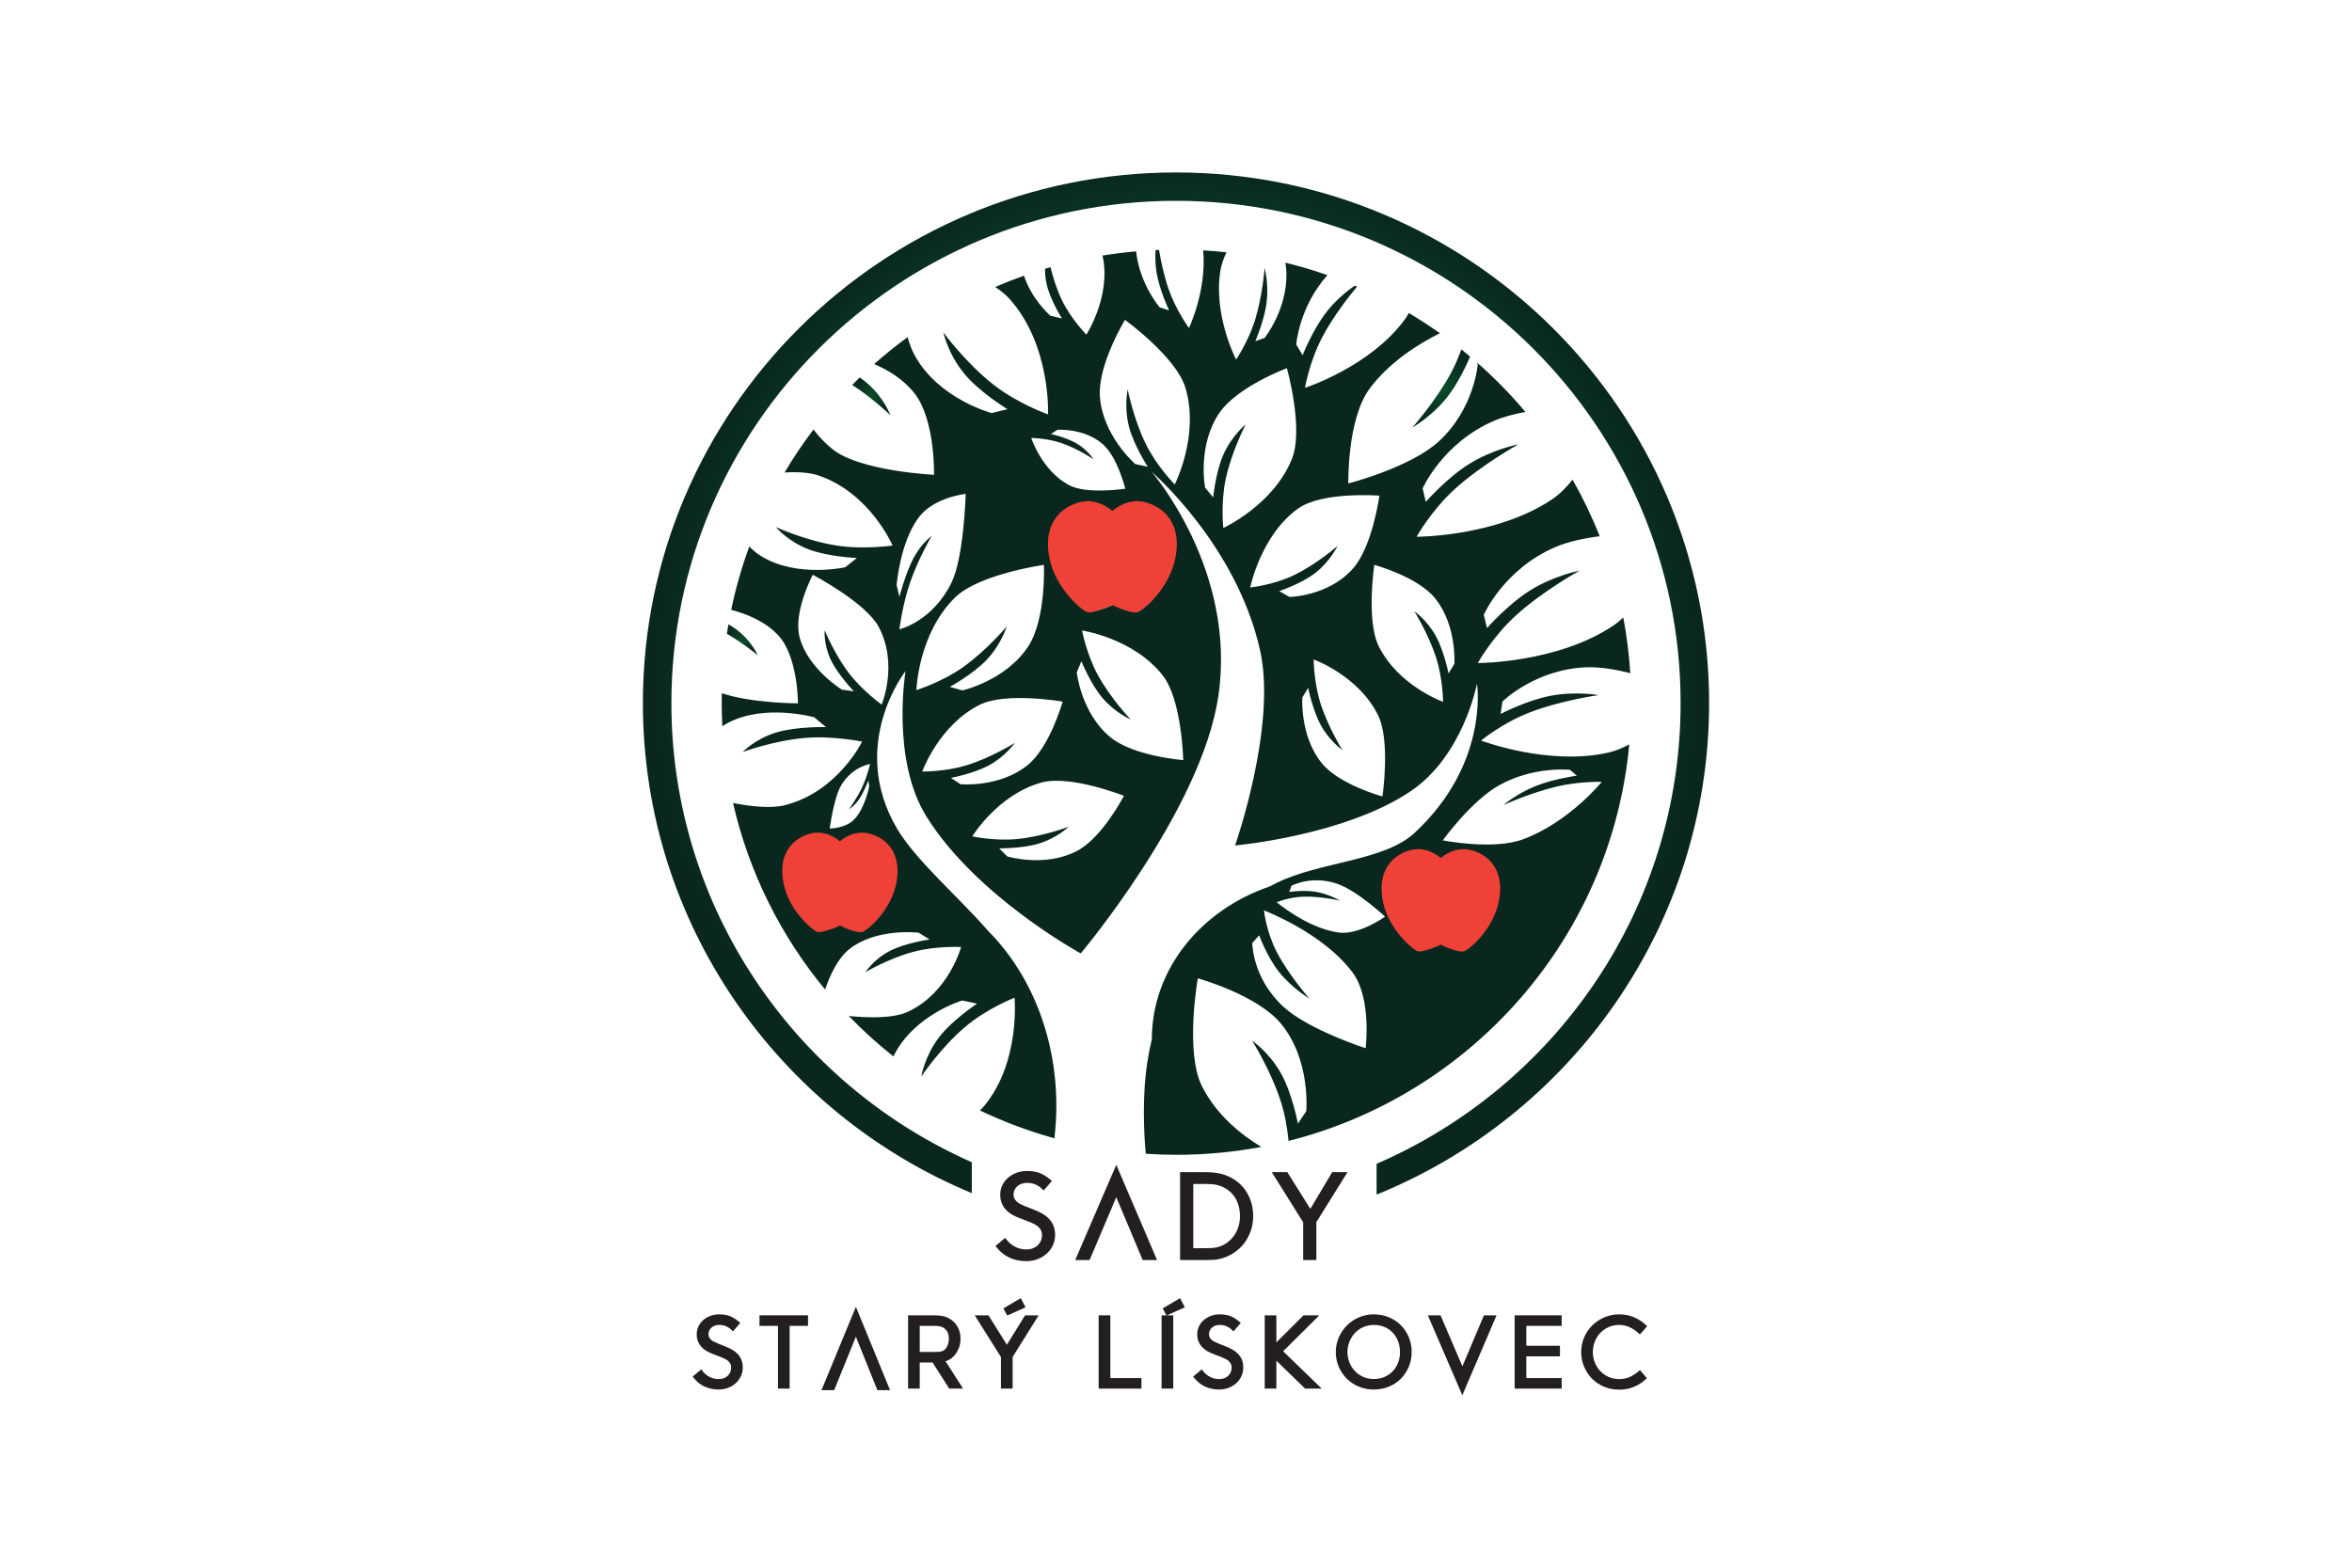 <svg width="300" height="200" viewBox="0 0 300 200" fill="none" xmlns="http://www.w3.org/2000/svg">
<g clip-path="url(#clip0_788_3504)">
<path d="M93.923 80.307C93.614 80.076 93.269 79.857 92.911 79.65C92.842 80.049 92.774 80.449 92.713 80.851C94.972 82.175 96.65 83.601 96.65 83.601C96.65 83.601 95.892 81.774 93.923 80.307Z" fill="url(#paint0_radial_788_3504)"/>
<path d="M108.695 49.106C111.458 50.909 113.57 52.973 113.57 52.973C113.57 52.973 112.772 50.748 110.611 48.889C110.317 48.635 109.993 48.391 109.655 48.156C109.332 48.469 109.011 48.786 108.695 49.106Z" fill="url(#paint1_radial_788_3504)"/>
<path d="M184.548 50.719C185.988 48.913 187.109 46.447 187.515 45.492C187.145 45.18 186.771 44.873 186.392 44.57C186.07 45.484 185.657 46.485 185.137 47.465C183.218 51.077 180.154 54.532 180.154 54.532C180.154 54.532 182.607 53.154 184.548 50.719Z" fill="url(#paint2_radial_788_3504)"/>
<path d="M205.171 96.007C197.494 97.751 188.913 94.477 188.913 94.477C188.913 94.477 191.614 92.243 195.097 90.896C199.08 89.356 203.912 88.676 203.912 88.676C203.912 88.676 200.961 88.153 197.738 88.773C194.715 89.354 191.407 91.081 191.407 91.081L191.637 89.506C191.637 89.506 195.737 85.422 202.265 85.133C203.99 85.057 206.012 85.394 207.946 85.879C207.793 83.469 207.492 81.099 207.05 78.778C206.633 79.174 206.198 79.531 205.745 79.834C198.602 84.61 188.495 84.588 188.495 84.588C188.495 84.588 190.35 81.245 193.364 78.508C196.812 75.378 201.477 72.801 201.477 72.801C201.477 72.801 198.247 73.412 195.202 75.302C192.347 77.074 189.665 80.133 189.665 80.133L189.26 78.427C189.26 78.427 191.794 72.641 198.353 69.806C199.975 69.105 202.009 68.674 204.046 68.412C203.058 65.916 201.897 63.507 200.583 61.196C199.788 62.191 198.906 63.077 197.943 63.72C190.799 68.496 180.692 68.475 180.692 68.475C180.692 68.475 182.547 65.131 185.561 62.395C189.009 59.264 193.675 56.688 193.675 56.688C193.675 56.688 190.444 57.298 187.399 59.188C184.544 60.961 181.862 64.02 181.862 64.02L181.458 62.313C181.458 62.313 183.991 56.528 190.55 53.692C191.726 53.184 193.118 52.818 194.571 52.556C192.662 50.284 190.581 48.161 188.347 46.206L188.495 46.455C188.495 46.455 188.07 52.12 183.539 56.297C179.914 59.639 171.98 61.679 171.98 61.679C171.98 61.679 171.807 53.477 174.698 49.581C177.206 46.201 180.906 43.886 183.662 42.508C182.38 41.599 181.057 40.743 179.7 39.939C179.525 40.253 179.337 40.552 179.133 40.827C174.675 46.834 166.454 49.477 166.454 49.477C166.454 49.477 167.017 46.1 168.694 42.943C170.096 40.304 172.104 37.756 173.087 36.571C172.989 36.529 172.893 36.485 172.795 36.443C171.905 37.062 170.494 38.169 169.283 39.689C167.463 41.972 166.147 45.321 166.147 45.321L165.336 43.953C165.336 43.953 165.701 39.128 169.318 35.101C167.566 34.487 165.776 33.955 163.952 33.509C164.027 33.947 164.075 34.377 164.086 34.791C164.203 39.499 161.308 43.101 161.308 43.101L160.122 43.526C160.122 43.526 161.265 40.879 161.551 38.625C161.856 36.222 161.305 34.202 161.305 34.202C161.305 34.202 161.038 37.764 160.072 40.862C159.227 43.57 157.667 45.868 157.667 45.868C157.667 45.868 154.734 40.284 155.664 34.515C155.784 33.767 156.067 32.975 156.439 32.187C155.456 32.08 154.466 31.997 153.468 31.94C153.927 37.122 151.651 41.85 151.651 41.85C151.651 41.85 150.012 39.608 149.073 36.93C148.447 35.146 148.055 33.201 147.835 31.885C147.689 31.89 147.542 31.895 147.396 31.901C147.343 32.679 147.343 33.676 147.517 34.746C147.882 36.989 149.116 39.595 149.116 39.595L147.916 39.211C147.916 39.211 145.349 36.228 144.916 32.067C143.47 32.194 142.039 32.373 140.625 32.603C141.784 37.723 138.569 42.69 138.569 42.69C138.569 42.69 136.553 40.64 135.399 38.193C134.732 36.778 134.28 35.25 133.995 34.084C133.763 34.15 133.532 34.22 133.3 34.289C133.292 34.862 133.337 35.514 133.487 36.197C133.935 38.247 135.453 40.628 135.453 40.628L133.977 40.278C133.977 40.278 131.585 38.211 130.612 35.168C129.368 35.609 128.143 36.091 126.939 36.613C127.628 37.064 128.239 37.553 128.72 38.084C134.064 43.976 133.681 52.867 133.681 52.867C133.681 52.867 129.829 51.508 126.729 49.081C123.182 46.304 120.328 42.411 120.328 42.411C120.328 42.411 120.93 45.203 123.037 47.726C125.012 50.092 128.502 52.201 128.502 52.201L126.488 52.696C126.488 52.696 119.798 50.94 116.708 45.403C116.311 44.692 116.004 43.877 115.767 43.01C114.291 44.089 112.868 45.236 111.502 46.447C113.278 47.204 115.227 48.376 116.64 50.171C119.303 53.555 119.136 60.575 119.136 60.575C119.136 60.575 109.751 60.124 106.226 57.335C105.253 56.565 104.442 55.697 103.763 54.792C102.431 56.546 101.199 58.378 100.071 60.28C101.672 60.185 103.202 60.262 104.375 60.655C110.954 62.861 113.852 69.595 113.852 69.595C113.852 69.595 110.155 70.143 106.697 69.596C102.741 68.971 98.957 67.241 98.957 67.241C98.957 67.241 100.468 69.064 103.134 70.082C105.634 71.037 109.301 71.19 109.301 71.19L107.805 72.369C107.805 72.369 101.602 73.767 97.027 70.915C96.514 70.595 96.029 70.187 95.574 69.726C94.614 72.336 93.84 75.034 93.263 77.805C95.151 78.29 97.646 79.253 99.343 81.138C101.793 83.859 101.781 89.73 101.781 89.73C101.781 89.73 95.87 89.728 92.068 88.436C92.061 88.817 92.054 89.199 92.054 89.582C92.054 90.613 92.082 91.638 92.136 92.655C92.366 92.495 92.603 92.349 92.844 92.222C97.562 89.738 103.854 91.509 103.854 91.509L105.355 92.758C105.355 92.758 101.616 92.667 99.05 93.435C96.313 94.254 94.739 95.935 94.739 95.935C94.739 95.935 98.627 94.494 102.67 94.143C106.204 93.836 109.96 94.613 109.96 94.613C109.96 94.613 106.874 100.997 100.128 102.719C98.378 103.166 95.875 102.91 93.5 102.443C95.531 111.331 99.621 119.44 105.246 126.245C105.847 124.46 106.835 122.28 108.314 121.102C111.795 118.333 117.172 118.99 117.172 118.99L118.575 119.854C118.575 119.854 115.518 120.287 113.541 121.294C111.432 122.369 110.393 124.022 110.393 124.022C110.393 124.022 113.35 122.258 116.59 121.406C119.422 120.662 122.591 120.814 122.591 120.814C122.591 120.814 121.004 126.699 115.762 129.094C113.921 129.935 110.77 129.862 108.265 129.619C110.045 131.46 111.947 133.183 113.958 134.777C113.974 134.742 113.99 134.705 114.007 134.67C116.61 129.451 122.735 127.64 122.735 127.64L124.628 128.044C124.628 128.044 121.49 130.094 119.77 132.343C117.935 134.74 117.511 137.345 117.511 137.345C117.511 137.345 119.973 133.657 123.132 130.985C125.893 128.649 129.403 127.284 129.403 127.284C129.403 127.284 130.185 135.517 125.507 141.127C125.353 141.313 125.178 141.493 124.993 141.669C128.022 143.116 131.197 144.307 134.489 145.218C134.651 143.861 134.738 142.475 134.738 141.064C134.738 132.111 131.357 124.105 126.041 118.765C122.414 114.575 116.814 109.766 114.438 105.744C108.108 95.027 115.502 85.618 115.502 85.618C115.502 85.618 113.628 96.848 118.162 104.155C124.495 114.361 137.847 121.632 137.847 121.632C137.847 121.632 153.265 103.326 155.405 88.796C157.776 72.69 146.892 60.196 146.892 60.196C146.892 60.196 157.71 69.465 160.725 82.97C162.886 92.648 157.533 107.862 157.533 107.862C157.533 107.862 171.427 106.634 179.878 100.977C186.673 96.428 188.391 87.207 188.391 87.207C188.391 87.207 190.016 97.385 180.41 106.273C176.524 109.87 168.351 109.924 162.853 112.629C162.546 112.78 162.246 112.935 161.949 113.092C153.161 116.092 146.918 123.684 146.918 132.583C146.702 133.501 146.511 134.445 146.36 135.402C145.659 139.852 145.909 144.597 146.142 147.192C147.438 147.278 148.744 147.326 150.061 147.326C153.759 147.326 157.374 146.977 160.879 146.319C158.381 144.81 155.181 142.297 153.314 138.58C151.116 134.204 152.782 124.81 152.782 124.81C152.782 124.81 160.387 126.916 163.423 130.636C167.218 135.285 166.615 141.758 166.615 141.758L165.551 143.346C165.551 143.346 164.838 139.551 163.423 136.991C161.914 134.261 159.699 132.754 159.699 132.754C159.699 132.754 162.151 136.619 163.423 140.698C163.955 142.404 164.221 144.174 164.354 145.557C187.786 139.646 205.53 119.54 207.815 94.971C206.945 95.438 206.053 95.807 205.171 96.007ZM107.333 100.119C108.825 97.738 110.983 97.476 110.983 97.476C110.983 97.476 110.611 99.058 109.987 100.393C109.273 101.92 108.295 103.226 108.295 103.226C108.295 103.226 108.981 102.86 109.617 101.912C110.214 101.023 110.765 99.549 110.765 99.549L110.864 100.32C110.864 100.32 110.364 103.039 108.984 104.515C107.879 105.696 105.832 105.699 105.832 105.699C105.832 105.699 106.366 101.663 107.333 100.119ZM113.851 112.858C113.814 113.024 113.771 113.187 113.724 113.348C113.724 113.348 113.724 113.348 113.724 113.348C113.724 113.349 113.724 113.349 113.724 113.35C113.696 113.445 113.667 113.539 113.636 113.632C113.636 113.632 113.636 113.632 113.636 113.633C113.079 115.32 112.033 116.686 111.145 117.568C111.144 117.569 111.143 117.571 111.141 117.572C111.095 117.618 111.05 117.662 111.005 117.705C111 117.709 110.995 117.714 110.99 117.719C110.948 117.759 110.907 117.797 110.866 117.835C110.858 117.842 110.85 117.849 110.843 117.856C110.805 117.891 110.767 117.925 110.73 117.957C110.72 117.966 110.709 117.975 110.699 117.984C110.665 118.014 110.631 118.043 110.598 118.071C110.585 118.082 110.573 118.092 110.561 118.102C110.53 118.128 110.499 118.153 110.47 118.177C110.455 118.188 110.442 118.199 110.428 118.21C110.401 118.232 110.374 118.253 110.347 118.273C110.332 118.285 110.317 118.296 110.301 118.308C110.278 118.326 110.254 118.343 110.231 118.36C110.215 118.372 110.199 118.383 110.183 118.394C110.162 118.409 110.142 118.423 110.122 118.437C110.105 118.448 110.089 118.459 110.073 118.47C110.055 118.481 110.038 118.493 110.021 118.503C110.004 118.514 109.988 118.524 109.971 118.534C109.957 118.542 109.942 118.552 109.929 118.559C109.911 118.569 109.896 118.578 109.88 118.586C109.868 118.592 109.857 118.599 109.846 118.605C109.829 118.613 109.813 118.62 109.797 118.628C109.79 118.631 109.781 118.635 109.774 118.638C109.752 118.648 109.731 118.655 109.713 118.661C109.117 118.839 107.278 118.057 106.969 117.863C106.661 118.057 104.749 118.796 104.226 118.661C104.212 118.657 104.196 118.652 104.18 118.645C104.172 118.642 104.165 118.639 104.157 118.635C104.15 118.632 104.142 118.629 104.134 118.625C104.111 118.614 104.086 118.601 104.058 118.586C104.057 118.586 104.056 118.585 104.055 118.585C103.253 118.142 100.77 115.921 100.088 112.858C99.345 109.527 100.778 107.302 103.288 106.599C104.573 106.239 105.889 106.624 106.969 107.531C108.049 106.624 109.366 106.239 110.651 106.599C113.161 107.302 114.594 109.527 113.851 112.858ZM112.451 89.887C112.451 89.887 110.003 88.123 108.317 85.923C106.389 83.405 105.19 80.408 105.19 80.408C105.19 80.408 105.022 82.194 105.981 84.202C106.881 86.084 108.912 88.196 108.912 88.196L107.375 87.98C107.375 87.98 102.994 85.271 101.978 81.251C101.165 78.035 103.673 73.327 103.673 73.327C103.673 73.327 110.43 76.871 112.079 79.981C114.62 84.775 112.451 89.887 112.451 89.887ZM135.39 56.527C137.502 57.251 139.485 58.594 139.485 58.594C139.485 58.594 138.731 57.406 137.327 56.575C136.011 55.795 134.039 55.37 134.039 55.37L134.885 54.829C134.885 54.829 138.275 54.594 140.647 56.656C142.545 58.306 143.531 62.346 143.531 62.346C143.531 62.346 138.598 63.105 136.345 61.889C132.872 60.014 131.533 55.87 131.533 55.87C131.533 55.87 133.544 55.895 135.39 56.527ZM114.718 80.281C114.718 80.281 115.125 77.085 116.08 74.323C117.171 71.165 118.83 68.388 118.83 68.388C118.83 68.388 117.554 69.252 116.494 71.252C115.501 73.128 114.719 76.148 114.719 76.148L114.365 74.648C114.365 74.648 114.788 69.181 117.205 65.987C119.139 63.432 123.176 63.005 123.176 63.005C123.176 63.005 122.958 71.076 121.37 74.32C118.922 79.322 114.718 80.281 114.718 80.281ZM121.814 76.229C124.868 73.23 133.151 72.065 133.151 72.065C133.151 72.065 133.452 78.917 131.172 82.432C128.322 86.825 122.763 88.078 122.763 88.078L121.15 87.629C121.15 87.629 124.121 86.012 125.873 84.151C127.742 82.166 128.398 79.928 128.398 79.928C128.398 79.928 125.839 83 122.782 85.154C120.11 87.037 116.888 88.039 116.888 88.039C116.888 88.039 117.106 80.854 121.814 76.229ZM122.517 100.049L121.296 99.238C121.296 99.238 124.213 98.695 126.181 97.617C128.279 96.468 129.437 94.78 129.437 94.78C129.437 94.78 126.466 96.648 123.331 97.617C120.59 98.464 117.632 98.428 117.632 98.428C117.632 98.428 119.773 92.499 124.959 89.917C128.322 88.243 135.543 89.511 135.543 89.511C135.543 89.511 133.925 95.304 131.066 97.617C127.492 100.508 122.517 100.049 122.517 100.049ZM137.344 108.576C133.263 110.699 128.479 109.261 128.479 109.261L127.445 108.224C127.445 108.224 130.412 108.271 132.557 107.606C134.844 106.897 136.317 105.473 136.317 105.473C136.317 105.473 133.031 106.714 129.764 107.04C126.909 107.325 124.017 106.702 124.017 106.702C124.017 106.702 127.304 101.318 132.903 99.818C136.535 98.846 143.356 101.523 143.356 101.523C143.356 101.523 140.609 106.878 137.344 108.576ZM141.616 94.041C137.891 90.97 137.344 85.775 137.344 85.775L137.931 84.356C137.931 84.356 139.093 87.235 140.613 89.032C142.233 90.948 144.217 91.788 144.217 91.788C144.217 91.788 141.674 89.126 140.027 86.11C138.588 83.474 138.017 80.433 138.017 80.433C138.017 80.433 144.592 81.411 148.329 86.197C150.752 89.302 150.923 96.967 150.923 96.967C150.923 96.967 144.597 96.497 141.616 94.041ZM149.791 71.45C149.749 71.639 149.7 71.823 149.646 72.006C149.646 72.006 149.647 72.006 149.646 72.006C149.646 72.007 149.646 72.007 149.646 72.008C149.615 72.115 149.582 72.222 149.547 72.328C149.547 72.328 149.547 72.328 149.546 72.328C148.915 74.241 147.73 75.79 146.723 76.79C146.721 76.792 146.72 76.793 146.718 76.795C146.666 76.847 146.615 76.897 146.564 76.945C146.558 76.951 146.553 76.956 146.547 76.962C146.499 77.007 146.453 77.05 146.406 77.093C146.397 77.101 146.388 77.109 146.379 77.117C146.336 77.156 146.294 77.195 146.252 77.231C146.24 77.242 146.228 77.252 146.217 77.262C146.178 77.296 146.139 77.329 146.102 77.361C146.088 77.373 146.074 77.385 146.06 77.396C146.025 77.425 145.991 77.453 145.957 77.481C145.941 77.493 145.925 77.506 145.909 77.519C145.878 77.543 145.848 77.567 145.818 77.59C145.8 77.603 145.783 77.616 145.766 77.629C145.739 77.649 145.712 77.669 145.686 77.688C145.668 77.702 145.65 77.714 145.631 77.727C145.608 77.743 145.585 77.76 145.563 77.775C145.543 77.788 145.525 77.8 145.506 77.813C145.487 77.826 145.467 77.839 145.448 77.851C145.429 77.863 145.41 77.874 145.392 77.885C145.376 77.895 145.359 77.905 145.343 77.914C145.324 77.926 145.306 77.935 145.288 77.945C145.275 77.952 145.262 77.959 145.25 77.966C145.23 77.976 145.212 77.984 145.194 77.992C145.186 77.996 145.176 78.001 145.168 78.004C145.143 78.015 145.12 78.023 145.099 78.029C144.423 78.232 142.338 77.345 141.988 77.124C141.639 77.345 139.47 78.182 138.877 78.029C138.862 78.025 138.844 78.019 138.825 78.011C138.817 78.008 138.808 78.004 138.799 78.001C138.791 77.997 138.782 77.993 138.774 77.989C138.747 77.977 138.718 77.962 138.687 77.945C138.686 77.944 138.685 77.944 138.683 77.943C137.774 77.441 134.959 74.923 134.186 71.45C133.344 67.674 134.968 65.151 137.815 64.353C139.271 63.945 140.764 64.382 141.988 65.41C143.213 64.382 144.705 63.945 146.162 64.353C149.008 65.151 150.632 67.674 149.791 71.45ZM149.839 61.804C149.839 61.804 147.562 59.5 146.169 56.686C144.576 53.467 143.839 49.684 143.839 49.684C143.839 49.684 143.346 51.899 144.005 54.44C144.623 56.822 146.396 59.541 146.396 59.541L144.809 59.203C144.809 59.203 140.656 55.636 140.294 50.589C140.004 46.551 143.488 40.807 143.488 40.807C143.488 40.807 150.006 45.52 151.198 49.463C153.037 55.541 149.839 61.804 149.839 61.804ZM156.348 61.077C157.105 57.569 158.886 54.147 158.886 54.147C158.886 54.147 157.118 55.579 156.051 57.978C155.05 60.228 154.746 63.456 154.746 63.456L153.712 62.211C153.712 62.211 152.68 56.848 155.542 52.666C157.832 49.321 164.145 46.969 164.145 46.969C164.145 46.969 166.317 54.691 164.794 58.52C162.446 64.422 156.035 67.357 156.035 67.357C156.035 67.357 155.686 64.144 156.348 61.077ZM163.166 75.411C163.166 75.411 165.964 74.492 167.761 73.099C169.679 71.614 170.604 69.649 170.604 69.649C170.604 69.649 167.92 72.014 164.962 73.419C162.376 74.648 159.466 74.942 159.466 74.942C159.466 74.942 160.825 68.256 165.594 64.866C168.688 62.668 175.941 63.235 175.941 63.235C175.941 63.235 175.078 69.713 172.56 72.549C169.413 76.094 164.468 76.154 164.468 76.154L163.166 75.411ZM176.33 101.606C176.33 101.606 170.819 100.117 168.577 97.344C165.774 93.878 166.115 88.974 166.115 88.974L166.859 87.757C166.859 87.757 167.428 90.619 168.485 92.536C169.612 94.581 171.23 95.691 171.23 95.691C171.23 95.691 169.407 92.8 168.431 89.732C167.579 87.049 167.558 84.137 167.558 84.137C167.558 84.137 173.209 86.139 175.748 91.197C177.396 94.477 176.33 101.606 176.33 101.606ZM185.507 84.697L184.763 85.914C184.763 85.914 184.194 83.052 183.137 81.135C182.011 79.09 180.392 77.98 180.392 77.98C180.392 77.98 182.215 80.871 183.191 83.939C184.044 86.622 184.065 89.534 184.065 89.534C184.065 89.534 178.414 87.532 175.874 82.474C174.227 79.194 175.292 72.065 175.292 72.065C175.292 72.065 180.804 73.554 183.046 76.327C185.848 79.793 185.507 84.697 185.507 84.697ZM174.188 133.731C174.188 133.731 166.837 131.354 163.665 128.406C159.699 124.721 159.734 120.299 159.734 120.299L160.607 119.324C160.607 119.324 161.594 122.045 163.14 123.993C164.789 126.07 167.005 127.383 167.005 127.383C167.005 127.383 164.371 124.404 162.834 121.419C161.491 118.809 161.218 116.142 161.218 116.142C161.218 116.142 168.795 119.013 172.55 124.105C174.985 127.408 174.188 133.731 174.188 133.731ZM170.77 118.97C166.769 118.437 162.846 115.102 162.846 115.102C162.846 115.102 164.425 114.44 166.299 114.39C168.442 114.334 170.917 114.888 170.917 114.888C170.917 114.888 169.505 114.058 167.836 113.775C166.272 113.51 164.445 113.792 164.445 113.792L164.725 113.009C164.725 113.009 167.195 111.64 170.471 112.72C173.093 113.584 176.669 116.944 176.669 116.944C176.669 116.944 173.366 119.316 170.77 118.97ZM190.744 115.153C190.705 115.325 190.66 115.494 190.612 115.66C190.612 115.66 190.612 115.66 190.612 115.66C190.612 115.661 190.612 115.661 190.611 115.662C190.583 115.76 190.553 115.858 190.521 115.954C190.521 115.954 190.521 115.954 190.521 115.954C189.944 117.7 188.863 119.113 187.944 120.026C187.943 120.027 187.941 120.029 187.94 120.03C187.893 120.077 187.846 120.123 187.799 120.167C187.794 120.172 187.789 120.177 187.784 120.182C187.74 120.223 187.698 120.263 187.655 120.302C187.647 120.309 187.639 120.317 187.631 120.324C187.592 120.36 187.553 120.395 187.515 120.429C187.504 120.438 187.493 120.447 187.482 120.457C187.447 120.488 187.412 120.518 187.377 120.547C187.365 120.558 187.352 120.568 187.339 120.579C187.307 120.605 187.276 120.631 187.245 120.656C187.23 120.668 187.216 120.679 187.202 120.691C187.173 120.713 187.146 120.735 187.119 120.755C187.102 120.768 187.087 120.779 187.071 120.791C187.046 120.81 187.022 120.828 186.998 120.845C186.981 120.858 186.965 120.869 186.948 120.881C186.927 120.896 186.906 120.911 186.886 120.925C186.868 120.937 186.851 120.948 186.834 120.959C186.816 120.971 186.798 120.983 186.781 120.994C186.763 121.005 186.746 121.015 186.73 121.025C186.715 121.034 186.699 121.044 186.685 121.052C186.667 121.062 186.651 121.071 186.635 121.08C186.623 121.086 186.611 121.093 186.6 121.098C186.582 121.108 186.566 121.115 186.549 121.122C186.542 121.126 186.533 121.13 186.525 121.133C186.502 121.143 186.481 121.151 186.462 121.157C185.845 121.341 183.943 120.532 183.624 120.331C183.305 120.532 181.326 121.296 180.785 121.157C180.771 121.153 180.755 121.147 180.737 121.14C180.73 121.137 180.722 121.134 180.714 121.13C180.706 121.127 180.699 121.124 180.691 121.12C180.666 121.109 180.64 121.095 180.612 121.08C180.61 121.079 180.609 121.078 180.608 121.078C180.608 121.078 180.608 121.078 180.608 121.078C179.778 120.62 177.21 118.322 176.504 115.153C175.736 111.707 177.218 109.405 179.815 108.677C181.144 108.305 182.506 108.704 183.624 109.641C184.741 108.704 186.103 108.305 187.432 108.677C190.029 109.405 191.512 111.707 190.744 115.153ZM194.239 107.084C190.431 108.485 184.027 107.209 184.027 107.209C184.027 107.209 187.678 102.143 191.24 100.169C195.691 97.701 200.255 98.215 200.255 98.215L201.12 98.956C201.12 98.956 198.148 99.37 195.885 100.276C193.47 101.242 191.754 102.703 191.754 102.703C191.754 102.703 195.26 101.123 198.594 100.339C201.509 99.653 204.308 99.75 204.308 99.75C204.308 99.75 200.11 104.925 194.239 107.084Z" fill="url(#paint3_radial_788_3504)"/>
<path d="M146.162 64.093C144.669 63.675 143.14 64.123 141.885 65.176C140.631 64.123 139.101 63.675 137.609 64.093C134.693 64.911 133.028 67.496 133.89 71.365C134.683 74.924 137.567 77.504 138.499 78.018C138.501 78.019 138.502 78.019 138.503 78.02C138.535 78.038 138.565 78.053 138.592 78.065C138.6 78.07 138.609 78.074 138.617 78.077C138.627 78.081 138.636 78.085 138.644 78.088C138.664 78.096 138.682 78.103 138.698 78.107C139.306 78.263 141.527 77.406 141.885 77.179C142.244 77.406 144.38 78.314 145.073 78.107C145.094 78.1 145.118 78.091 145.143 78.081C145.152 78.077 145.162 78.072 145.171 78.068C145.189 78.06 145.207 78.052 145.227 78.041C145.239 78.035 145.253 78.027 145.266 78.02C145.285 78.01 145.303 78 145.323 77.989C145.339 77.98 145.356 77.969 145.373 77.959C145.392 77.948 145.41 77.936 145.43 77.924C145.45 77.912 145.47 77.898 145.49 77.885C145.509 77.872 145.528 77.86 145.548 77.846C145.571 77.831 145.595 77.814 145.618 77.797C145.637 77.784 145.655 77.771 145.675 77.757C145.701 77.738 145.729 77.717 145.756 77.696C145.774 77.683 145.792 77.67 145.81 77.656C145.84 77.633 145.871 77.608 145.903 77.583C145.919 77.57 145.935 77.558 145.952 77.544C145.986 77.516 146.022 77.488 146.057 77.458C146.072 77.446 146.086 77.434 146.1 77.422C146.139 77.389 146.178 77.356 146.218 77.321C146.23 77.31 146.242 77.3 146.254 77.289C146.297 77.251 146.341 77.212 146.385 77.172C146.394 77.164 146.403 77.155 146.412 77.147C146.46 77.103 146.508 77.059 146.556 77.012C146.562 77.007 146.568 77.001 146.574 76.996C146.626 76.946 146.679 76.895 146.732 76.842L146.737 76.837C147.768 75.812 148.983 74.225 149.63 72.265C149.63 72.265 149.63 72.265 149.63 72.264C149.666 72.156 149.7 72.047 149.732 71.936C149.732 71.936 149.732 71.935 149.733 71.934C149.733 71.934 149.733 71.934 149.733 71.934C149.787 71.748 149.837 71.558 149.88 71.365C150.743 67.496 149.078 64.911 146.162 64.093Z" fill="#EF4137"/>
<path d="M110.958 106.361C109.622 105.986 108.254 106.387 107.131 107.33C106.008 106.387 104.639 105.986 103.303 106.361C100.693 107.092 99.203 109.406 99.975 112.869C100.684 116.054 103.266 118.363 104.1 118.824C104.1 118.824 104.1 118.824 104.1 118.824C104.101 118.824 104.102 118.825 104.103 118.826C104.132 118.841 104.158 118.855 104.183 118.866C104.191 118.87 104.198 118.874 104.206 118.877C104.214 118.88 104.222 118.884 104.23 118.887C104.247 118.894 104.264 118.899 104.278 118.903C104.822 119.043 106.81 118.276 107.131 118.073C107.451 118.276 109.364 119.089 109.984 118.903C110.002 118.897 110.024 118.89 110.047 118.88C110.054 118.877 110.063 118.872 110.071 118.868C110.087 118.861 110.104 118.854 110.122 118.845C110.133 118.839 110.145 118.832 110.157 118.826C110.173 118.817 110.19 118.808 110.208 118.798C110.222 118.789 110.237 118.78 110.252 118.771C110.269 118.761 110.286 118.751 110.304 118.739C110.321 118.728 110.339 118.716 110.357 118.704C110.374 118.693 110.391 118.682 110.409 118.67C110.429 118.656 110.451 118.641 110.472 118.626C110.489 118.614 110.505 118.603 110.522 118.59C110.546 118.573 110.571 118.555 110.595 118.536C110.611 118.524 110.627 118.512 110.643 118.5C110.67 118.479 110.698 118.457 110.727 118.435C110.741 118.423 110.755 118.412 110.77 118.4C110.801 118.375 110.833 118.349 110.865 118.322C110.878 118.312 110.89 118.301 110.903 118.29C110.938 118.261 110.973 118.231 111.009 118.2C111.019 118.19 111.03 118.181 111.041 118.171C111.08 118.138 111.118 118.103 111.158 118.067C111.166 118.059 111.174 118.052 111.183 118.044C111.225 118.005 111.268 117.965 111.311 117.924C111.317 117.919 111.322 117.914 111.327 117.909C111.374 117.864 111.421 117.818 111.469 117.771C111.47 117.77 111.471 117.768 111.473 117.767C112.396 116.85 113.483 115.429 114.062 113.675C114.062 113.674 114.063 113.674 114.063 113.674C114.095 113.577 114.125 113.479 114.154 113.381C114.154 113.38 114.154 113.379 114.154 113.379C114.154 113.379 114.154 113.379 114.154 113.379C114.203 113.211 114.248 113.042 114.286 112.869C115.058 109.406 113.568 107.092 110.958 106.361Z" fill="#EF4137"/>
<path d="M187.721 108.47C186.347 108.085 184.94 108.498 183.785 109.466C182.63 108.498 181.223 108.085 179.849 108.47C177.165 109.222 175.633 111.601 176.427 115.163C177.156 118.438 179.811 120.813 180.669 121.286C180.669 121.286 180.669 121.286 180.669 121.286C180.67 121.287 180.671 121.287 180.672 121.288C180.701 121.304 180.729 121.318 180.754 121.33C180.762 121.333 180.77 121.337 180.777 121.34C180.786 121.344 180.794 121.348 180.802 121.351C180.82 121.358 180.837 121.364 180.851 121.368C181.411 121.512 183.455 120.722 183.785 120.514C184.115 120.722 186.081 121.558 186.719 121.368C186.738 121.362 186.76 121.354 186.784 121.344C186.791 121.34 186.801 121.336 186.809 121.332C186.826 121.324 186.842 121.317 186.861 121.307C186.872 121.302 186.885 121.294 186.897 121.288C186.914 121.279 186.931 121.27 186.949 121.259C186.964 121.251 186.98 121.241 186.995 121.232C187.012 121.221 187.029 121.211 187.048 121.199C187.066 121.188 187.084 121.175 187.103 121.163C187.121 121.152 187.138 121.14 187.156 121.128C187.177 121.114 187.199 121.098 187.221 121.082C187.238 121.07 187.255 121.059 187.273 121.046C187.297 121.028 187.322 121.009 187.348 120.99C187.364 120.978 187.38 120.966 187.397 120.953C187.425 120.931 187.454 120.909 187.483 120.886C187.498 120.874 187.512 120.862 187.528 120.85C187.559 120.824 187.592 120.798 187.625 120.77C187.638 120.759 187.651 120.748 187.664 120.737C187.7 120.707 187.736 120.676 187.773 120.644C187.784 120.635 187.795 120.625 187.806 120.615C187.846 120.58 187.886 120.544 187.926 120.507C187.935 120.5 187.943 120.492 187.952 120.484C187.995 120.444 188.039 120.403 188.084 120.36C188.09 120.355 188.095 120.35 188.1 120.345C188.148 120.299 188.197 120.252 188.246 120.203C188.247 120.202 188.249 120.2 188.25 120.199C189.2 119.256 190.317 117.795 190.913 115.991C190.913 115.991 190.913 115.991 190.913 115.991C190.946 115.891 190.977 115.79 191.007 115.689C191.007 115.688 191.007 115.687 191.007 115.687C191.007 115.687 191.007 115.687 191.007 115.687C191.057 115.515 191.104 115.341 191.143 115.163C191.937 111.601 190.405 109.222 187.721 108.47Z" fill="#EF4137"/>
<path d="M150 22C112.505 22 82 52.366 82 89.691C82 117.836 99.347 142.021 123.955 152.216V148.275C101.404 138.302 85.637 115.796 85.637 89.691C85.637 54.362 114.51 25.62 150 25.62C185.49 25.62 214.363 54.362 214.363 89.691C214.363 115.973 198.382 138.606 175.586 148.476V152.403C200.437 142.319 218 118.01 218 89.691C218 52.366 187.495 22 150 22Z" fill="url(#paint4_radial_788_3504)"/>
<path d="M163.663 172.391L168.283 167.804H166.27L162.804 171.255V167.804H161.317V177.154H162.804V173.592L166.467 177.154H168.585L163.663 172.391Z" fill="#231F20"/>
<path d="M133.746 155.435C133.5 155.189 133.215 154.977 132.899 154.803C132.593 154.635 132.275 154.486 131.955 154.36L130.738 153.876L130.735 153.875C130.522 153.794 130.319 153.702 130.13 153.601C129.952 153.506 129.798 153.397 129.672 153.278C129.552 153.164 129.453 153.031 129.38 152.884C129.312 152.746 129.277 152.578 129.277 152.385C129.277 152.174 129.318 151.985 129.403 151.808C129.489 151.629 129.61 151.47 129.763 151.334C129.916 151.198 130.096 151.092 130.299 151.019C130.506 150.945 130.738 150.907 130.991 150.907C131.398 150.907 131.756 150.973 132.056 151.101C132.361 151.233 132.648 151.425 132.907 151.67L133.121 151.873L134.175 150.669L133.961 150.484C133.568 150.143 133.141 149.873 132.691 149.682C132.232 149.487 131.66 149.389 130.991 149.389C130.515 149.389 130.066 149.467 129.656 149.621C129.247 149.774 128.886 149.985 128.582 150.249C128.275 150.516 128.029 150.836 127.852 151.2C127.672 151.57 127.58 151.973 127.58 152.399C127.58 152.826 127.65 153.205 127.789 153.527C127.926 153.843 128.11 154.125 128.336 154.366C128.56 154.605 128.824 154.81 129.12 154.975C129.402 155.133 129.701 155.273 130.009 155.391L131.267 155.875C131.5 155.966 131.727 156.068 131.943 156.178C132.142 156.279 132.314 156.398 132.456 156.532C132.593 156.663 132.704 156.815 132.787 156.984C132.865 157.143 132.905 157.338 132.905 157.565C132.905 157.821 132.858 158.062 132.766 158.283C132.674 158.503 132.542 158.697 132.375 158.859C132.206 159.023 131.997 159.155 131.755 159.252C131.511 159.349 131.233 159.399 130.926 159.399C130.403 159.399 129.918 159.285 129.486 159.061C129.051 158.834 128.684 158.53 128.396 158.156L128.216 157.922L126.975 158.958L127.148 159.174C127.624 159.763 128.193 160.203 128.839 160.481C129.477 160.757 130.17 160.896 130.898 160.896C131.401 160.896 131.883 160.812 132.328 160.647C132.775 160.481 133.171 160.244 133.504 159.943C133.838 159.641 134.104 159.282 134.293 158.877C134.484 158.468 134.581 158.022 134.581 157.551C134.581 157.086 134.504 156.676 134.353 156.331C134.204 155.988 134 155.687 133.746 155.435Z" fill="#231F20"/>
<path d="M137.143 160.754H138.977L142.381 152.735L145.751 160.754H147.585L142.383 148.605L137.143 160.754Z" fill="#231F20"/>
<path d="M104.78 177.356H106.397L109.168 170.534L111.912 177.356H113.529L109.171 166.72L104.78 177.356Z" fill="#231F20"/>
<path d="M158.542 151.447C158.14 150.977 157.662 150.588 157.121 150.289C156.583 149.994 156 149.786 155.387 149.672C155.126 149.622 154.846 149.587 154.556 149.568C154.262 149.548 154.023 149.538 153.824 149.538H150.521V160.754H153.853C154.201 160.754 154.526 160.744 154.82 160.725C155.125 160.705 155.417 160.656 155.687 160.58C156.272 160.431 156.825 160.19 157.331 159.864C157.84 159.538 158.285 159.133 158.654 158.661C159.021 158.191 159.314 157.654 159.524 157.064C159.734 156.473 159.841 155.822 159.841 155.128C159.841 154.39 159.724 153.703 159.494 153.085C159.264 152.468 158.943 151.917 158.542 151.447ZM152.204 151.05H153.796C154.008 151.05 154.244 151.057 154.5 151.071C154.747 151.084 154.968 151.113 155.156 151.156C155.602 151.259 156.015 151.425 156.381 151.649C156.747 151.873 157.064 152.157 157.325 152.493C157.588 152.832 157.795 153.229 157.939 153.672C158.084 154.12 158.158 154.622 158.158 155.164C158.158 155.654 158.086 156.12 157.946 156.547C157.806 156.975 157.608 157.363 157.358 157.7C157.108 158.038 156.804 158.333 156.456 158.578C156.113 158.82 155.726 158.996 155.308 159.102L155.302 159.103C155.095 159.16 154.868 159.197 154.627 159.215C154.373 159.233 154.093 159.242 153.796 159.242H152.204V151.05Z" fill="#231F20"/>
<path d="M169.922 149.538L167.134 154.223L164.199 149.538H162.215L166.221 155.937V160.754H167.904V155.914L171.88 149.538H169.922Z" fill="#231F20"/>
<path d="M94.037 172.682C93.831 172.476 93.592 172.298 93.327 172.153C93.073 172.013 92.809 171.889 92.543 171.785L91.54 171.386L91.536 171.384C91.363 171.318 91.197 171.243 91.043 171.161C90.9 171.085 90.777 170.998 90.676 170.902C90.581 170.812 90.503 170.707 90.446 170.591C90.392 170.484 90.365 170.353 90.365 170.202C90.365 170.035 90.398 169.886 90.465 169.747C90.533 169.605 90.629 169.479 90.749 169.372C90.871 169.263 91.014 169.179 91.176 169.121C91.341 169.062 91.527 169.032 91.729 169.032C92.058 169.032 92.347 169.085 92.588 169.188C92.835 169.294 93.066 169.449 93.276 169.648L93.49 169.851L94.425 168.782L94.212 168.596C93.884 168.312 93.527 168.086 93.151 167.926C92.767 167.763 92.288 167.681 91.729 167.681C91.331 167.681 90.955 167.746 90.611 167.875C90.268 168.004 89.965 168.181 89.71 168.402C89.452 168.627 89.245 168.896 89.096 169.203C88.944 169.514 88.867 169.854 88.867 170.213C88.867 170.572 88.926 170.891 89.043 171.163C89.158 171.429 89.313 171.667 89.504 171.869C89.692 172.07 89.913 172.242 90.162 172.381C90.397 172.512 90.645 172.629 90.901 172.727L91.939 173.126C92.13 173.201 92.316 173.284 92.492 173.374C92.652 173.455 92.79 173.551 92.903 173.658C93.012 173.762 93.101 173.882 93.166 174.016C93.228 174.141 93.259 174.295 93.259 174.474C93.259 174.678 93.221 174.871 93.147 175.047C93.073 175.225 92.971 175.375 92.837 175.506C92.702 175.637 92.535 175.742 92.341 175.82C92.146 175.898 91.922 175.937 91.676 175.937C91.252 175.937 90.86 175.845 90.512 175.664C90.159 175.481 89.862 175.234 89.628 174.931L89.448 174.698L88.348 175.617L88.521 175.832C88.919 176.324 89.394 176.692 89.935 176.925C90.468 177.155 91.046 177.271 91.653 177.271C92.074 177.271 92.477 177.201 92.85 177.062C93.225 176.923 93.556 176.725 93.835 176.472C94.116 176.218 94.339 175.917 94.498 175.577C94.659 175.233 94.74 174.858 94.74 174.462C94.74 174.072 94.676 173.727 94.548 173.436C94.423 173.148 94.251 172.895 94.037 172.682Z" fill="#231F20"/>
<path d="M96.875 169.149H99.231V177.154H100.718V169.149H103.062V167.804H96.875V169.149Z" fill="#231F20"/>
<path d="M121.479 175.024C121.189 174.574 120.894 174.119 120.6 173.668C120.742 173.624 120.882 173.565 121.021 173.492C121.302 173.345 121.556 173.139 121.776 172.878C121.992 172.622 122.17 172.314 122.308 171.96C122.445 171.603 122.515 171.204 122.515 170.771C122.515 170.164 122.369 169.624 122.079 169.167C121.791 168.711 121.408 168.364 120.942 168.134C120.693 168.008 120.419 167.92 120.125 167.872C119.844 167.827 119.552 167.804 119.257 167.804H115.827V177.154H117.314V173.821H118.953C119.248 174.289 119.561 174.783 119.929 175.362C120.286 175.924 120.643 176.483 120.99 177.023L121.073 177.154H122.842L122.566 176.721C122.212 176.166 121.847 175.596 121.479 175.024ZM120.49 172.192C120.393 172.282 120.291 172.342 120.179 172.376C120.016 172.425 119.865 172.453 119.729 172.462C119.578 172.471 119.411 172.476 119.233 172.476H117.314V169.149H119.257C119.461 169.149 119.657 169.167 119.839 169.2C120.008 169.232 120.161 169.285 120.295 169.355C120.521 169.483 120.695 169.66 120.828 169.896C120.961 170.132 121.028 170.435 121.028 170.795C121.028 170.986 121.004 171.175 120.957 171.357C120.91 171.538 120.846 171.7 120.767 171.84C120.689 171.977 120.596 172.095 120.49 172.192Z" fill="#231F20"/>
<path d="M128.427 171.558L126.083 167.804H124.328L127.673 173.127V177.154H129.16V173.126L132.479 167.804H130.75L128.427 171.558Z" fill="#231F20"/>
<path d="M141.624 167.804H140.136V177.154H145.591V175.808H141.624V167.804Z" fill="#231F20"/>
<path d="M157.877 172.682C157.67 172.476 157.432 172.298 157.167 172.153C156.913 172.013 156.648 171.889 156.383 171.785L155.379 171.386L155.375 171.384C155.202 171.318 155.036 171.243 154.882 171.161C154.739 171.085 154.616 170.998 154.516 170.902C154.42 170.812 154.343 170.707 154.285 170.591C154.232 170.484 154.205 170.353 154.205 170.202C154.205 170.035 154.238 169.886 154.304 169.747C154.372 169.605 154.468 169.479 154.589 169.372C154.71 169.263 154.854 169.179 155.016 169.121C155.18 169.062 155.366 169.032 155.569 169.032C155.898 169.032 156.187 169.085 156.428 169.188C156.674 169.294 156.906 169.449 157.115 169.648L157.33 169.851L158.265 168.782L158.052 168.596C157.724 168.312 157.367 168.086 156.991 167.926C156.606 167.763 156.128 167.681 155.569 167.681C155.171 167.681 154.795 167.746 154.451 167.875C154.108 168.004 153.805 168.181 153.55 168.402C153.291 168.627 153.085 168.896 152.935 169.203C152.783 169.514 152.706 169.854 152.706 170.213C152.706 170.572 152.765 170.891 152.883 171.163C152.998 171.429 153.153 171.667 153.343 171.869C153.531 172.07 153.753 172.242 154.002 172.381C154.236 172.512 154.485 172.629 154.741 172.727L155.779 173.126C155.969 173.201 156.155 173.284 156.332 173.374C156.492 173.455 156.63 173.551 156.743 173.658C156.852 173.762 156.94 173.882 157.006 174.016C157.067 174.141 157.098 174.295 157.098 174.474C157.098 174.678 157.061 174.871 156.987 175.047C156.913 175.225 156.811 175.375 156.676 175.506C156.541 175.637 156.375 175.742 156.181 175.82C155.986 175.898 155.762 175.937 155.516 175.937C155.092 175.937 154.7 175.845 154.351 175.664C153.998 175.481 153.701 175.234 153.468 174.931L153.288 174.698L152.187 175.617L152.361 175.832C152.759 176.324 153.234 176.692 153.774 176.925C154.307 177.155 154.885 177.271 155.492 177.271C155.914 177.271 156.316 177.201 156.689 177.062C157.064 176.923 157.396 176.725 157.675 176.472C157.956 176.218 158.179 175.917 158.338 175.577C158.498 175.233 158.58 174.858 158.58 174.462C158.58 174.072 158.515 173.727 158.388 173.436C158.262 173.148 158.09 172.895 157.877 172.682Z" fill="#231F20"/>
<path d="M178.673 169.059C178.242 168.63 177.724 168.289 177.135 168.046C176.547 167.804 175.899 167.681 175.211 167.681C174.557 167.681 173.928 167.808 173.343 168.059C172.76 168.309 172.243 168.656 171.808 169.088C171.374 169.521 171.024 170.035 170.769 170.615C170.513 171.198 170.382 171.83 170.382 172.493C170.382 173.168 170.51 173.804 170.763 174.383C171.015 174.961 171.363 175.471 171.797 175.899C172.233 176.329 172.751 176.669 173.335 176.909C173.919 177.149 174.557 177.271 175.229 177.271C175.905 177.271 176.543 177.151 177.127 176.915C177.713 176.679 178.229 176.341 178.662 175.911C179.093 175.481 179.437 174.968 179.684 174.387C179.932 173.804 180.058 173.161 180.058 172.476C180.058 171.803 179.934 171.166 179.691 170.584C179.447 170.002 179.105 169.489 178.673 169.059ZM178.571 172.505C178.571 172.981 178.49 173.433 178.33 173.847C178.171 174.259 177.942 174.624 177.65 174.933C177.359 175.24 177.005 175.485 176.596 175.661C176.187 175.836 175.721 175.926 175.211 175.926C174.723 175.926 174.271 175.833 173.867 175.651C173.46 175.468 173.106 175.218 172.814 174.91C172.521 174.6 172.288 174.233 172.121 173.819C171.954 173.407 171.87 172.961 171.87 172.493C171.87 172.033 171.955 171.588 172.121 171.17C172.289 170.75 172.522 170.378 172.815 170.065C173.107 169.753 173.463 169.499 173.874 169.312C174.281 169.126 174.737 169.032 175.229 169.032C175.735 169.032 176.198 169.121 176.607 169.297C177.016 169.473 177.368 169.717 177.655 170.024C177.943 170.332 178.17 170.702 178.329 171.121C178.489 171.544 178.571 172.009 178.571 172.505Z" fill="#231F20"/>
<path d="M186.53 174.309L183.744 167.804H182.123L186.521 178L190.886 167.804H189.278L186.53 174.309Z" fill="#231F20"/>
<path d="M193.195 177.154H199.192V175.808H194.682V173.04H198.974V171.688H194.682V169.149H199.192V167.804H193.195V177.154Z" fill="#231F20"/>
<path d="M208.965 174.971C208.647 175.243 208.283 175.477 207.881 175.664C207.494 175.845 207.041 175.937 206.534 175.937C206.046 175.937 205.591 175.845 205.183 175.662C204.773 175.479 204.415 175.228 204.119 174.916C203.822 174.602 203.587 174.233 203.42 173.819C203.254 173.407 203.169 172.96 203.169 172.493C203.169 172.033 203.252 171.587 203.416 171.168C203.579 170.749 203.81 170.378 204.103 170.065C204.395 169.753 204.751 169.499 205.162 169.312C205.569 169.126 206.026 169.032 206.522 169.032C207.024 169.032 207.476 169.129 207.868 169.321C208.275 169.519 208.642 169.765 208.959 170.052L209.172 170.245L210.099 169.195L209.898 169.008C209.462 168.604 208.958 168.279 208.399 168.041C207.835 167.802 207.208 167.681 206.534 167.681C205.852 167.681 205.208 167.81 204.62 168.066C204.036 168.32 203.519 168.668 203.084 169.1C202.649 169.533 202.303 170.048 202.055 170.629C201.807 171.212 201.682 171.839 201.682 172.493C201.682 173.143 201.805 173.767 202.049 174.351C202.292 174.932 202.632 175.447 203.058 175.879C203.486 176.313 204.003 176.66 204.593 176.91C205.185 177.162 205.838 177.289 206.534 177.289C207.189 177.289 207.802 177.176 208.358 176.954C208.91 176.733 209.415 176.416 209.86 176.01L210.06 175.828L209.182 174.785L208.965 174.971Z" fill="#231F20"/>
<path d="M130.805 166.784L130.201 165.614L127.982 166.921L128.475 167.829L130.805 166.784Z" fill="#231F20"/>
<path d="M150.519 165.614L148.3 166.921L148.779 167.804H148.163V177.154H149.65V167.804H148.847L151.123 166.784L150.519 165.614Z" fill="#231F20"/>
</g>
<defs>
<radialGradient id="paint0_radial_788_3504" cx="0" cy="0" r="1" gradientUnits="userSpaceOnUse" gradientTransform="translate(94.682 81.626) scale(1.977 1.968)">
<stop stop-color="#094E2A"/>
<stop offset="1" stop-color="#09271E"/>
</radialGradient>
<radialGradient id="paint1_radial_788_3504" cx="0" cy="0" r="1" gradientUnits="userSpaceOnUse" gradientTransform="translate(111.132 50.565) scale(2.428 2.417)">
<stop stop-color="#094E2A"/>
<stop offset="1" stop-color="#09271E"/>
</radialGradient>
<radialGradient id="paint2_radial_788_3504" cx="0" cy="0" r="1" gradientUnits="userSpaceOnUse" gradientTransform="translate(183.835 49.551) scale(4.392 4.373)">
<stop stop-color="#094E2A"/>
<stop offset="1" stop-color="#09271E"/>
</radialGradient>
<radialGradient id="paint3_radial_788_3504" cx="0" cy="0" r="1" gradientUnits="userSpaceOnUse" gradientTransform="translate(150 89.605) scale(57.965 57.702)">
<stop stop-color="#09271E"/>
</radialGradient>
<radialGradient id="paint4_radial_788_3504" cx="0" cy="0" r="1" gradientUnits="userSpaceOnUse" gradientTransform="translate(150 87.202) scale(66.761 66.458)">
<stop stop-color="#094E2A"/>
<stop offset="0.543" stop-color="#094C29"/>
<stop offset="0.739" stop-color="#094527"/>
<stop offset="0.878" stop-color="#093923"/>
<stop offset="0.99" stop-color="#09281E"/>
<stop offset="1" stop-color="#09271E"/>
</radialGradient>
<clipPath id="clip0_788_3504">
<rect width="136" height="156" fill="white" transform="translate(82 22)"/>
</clipPath>
</defs>
</svg>
